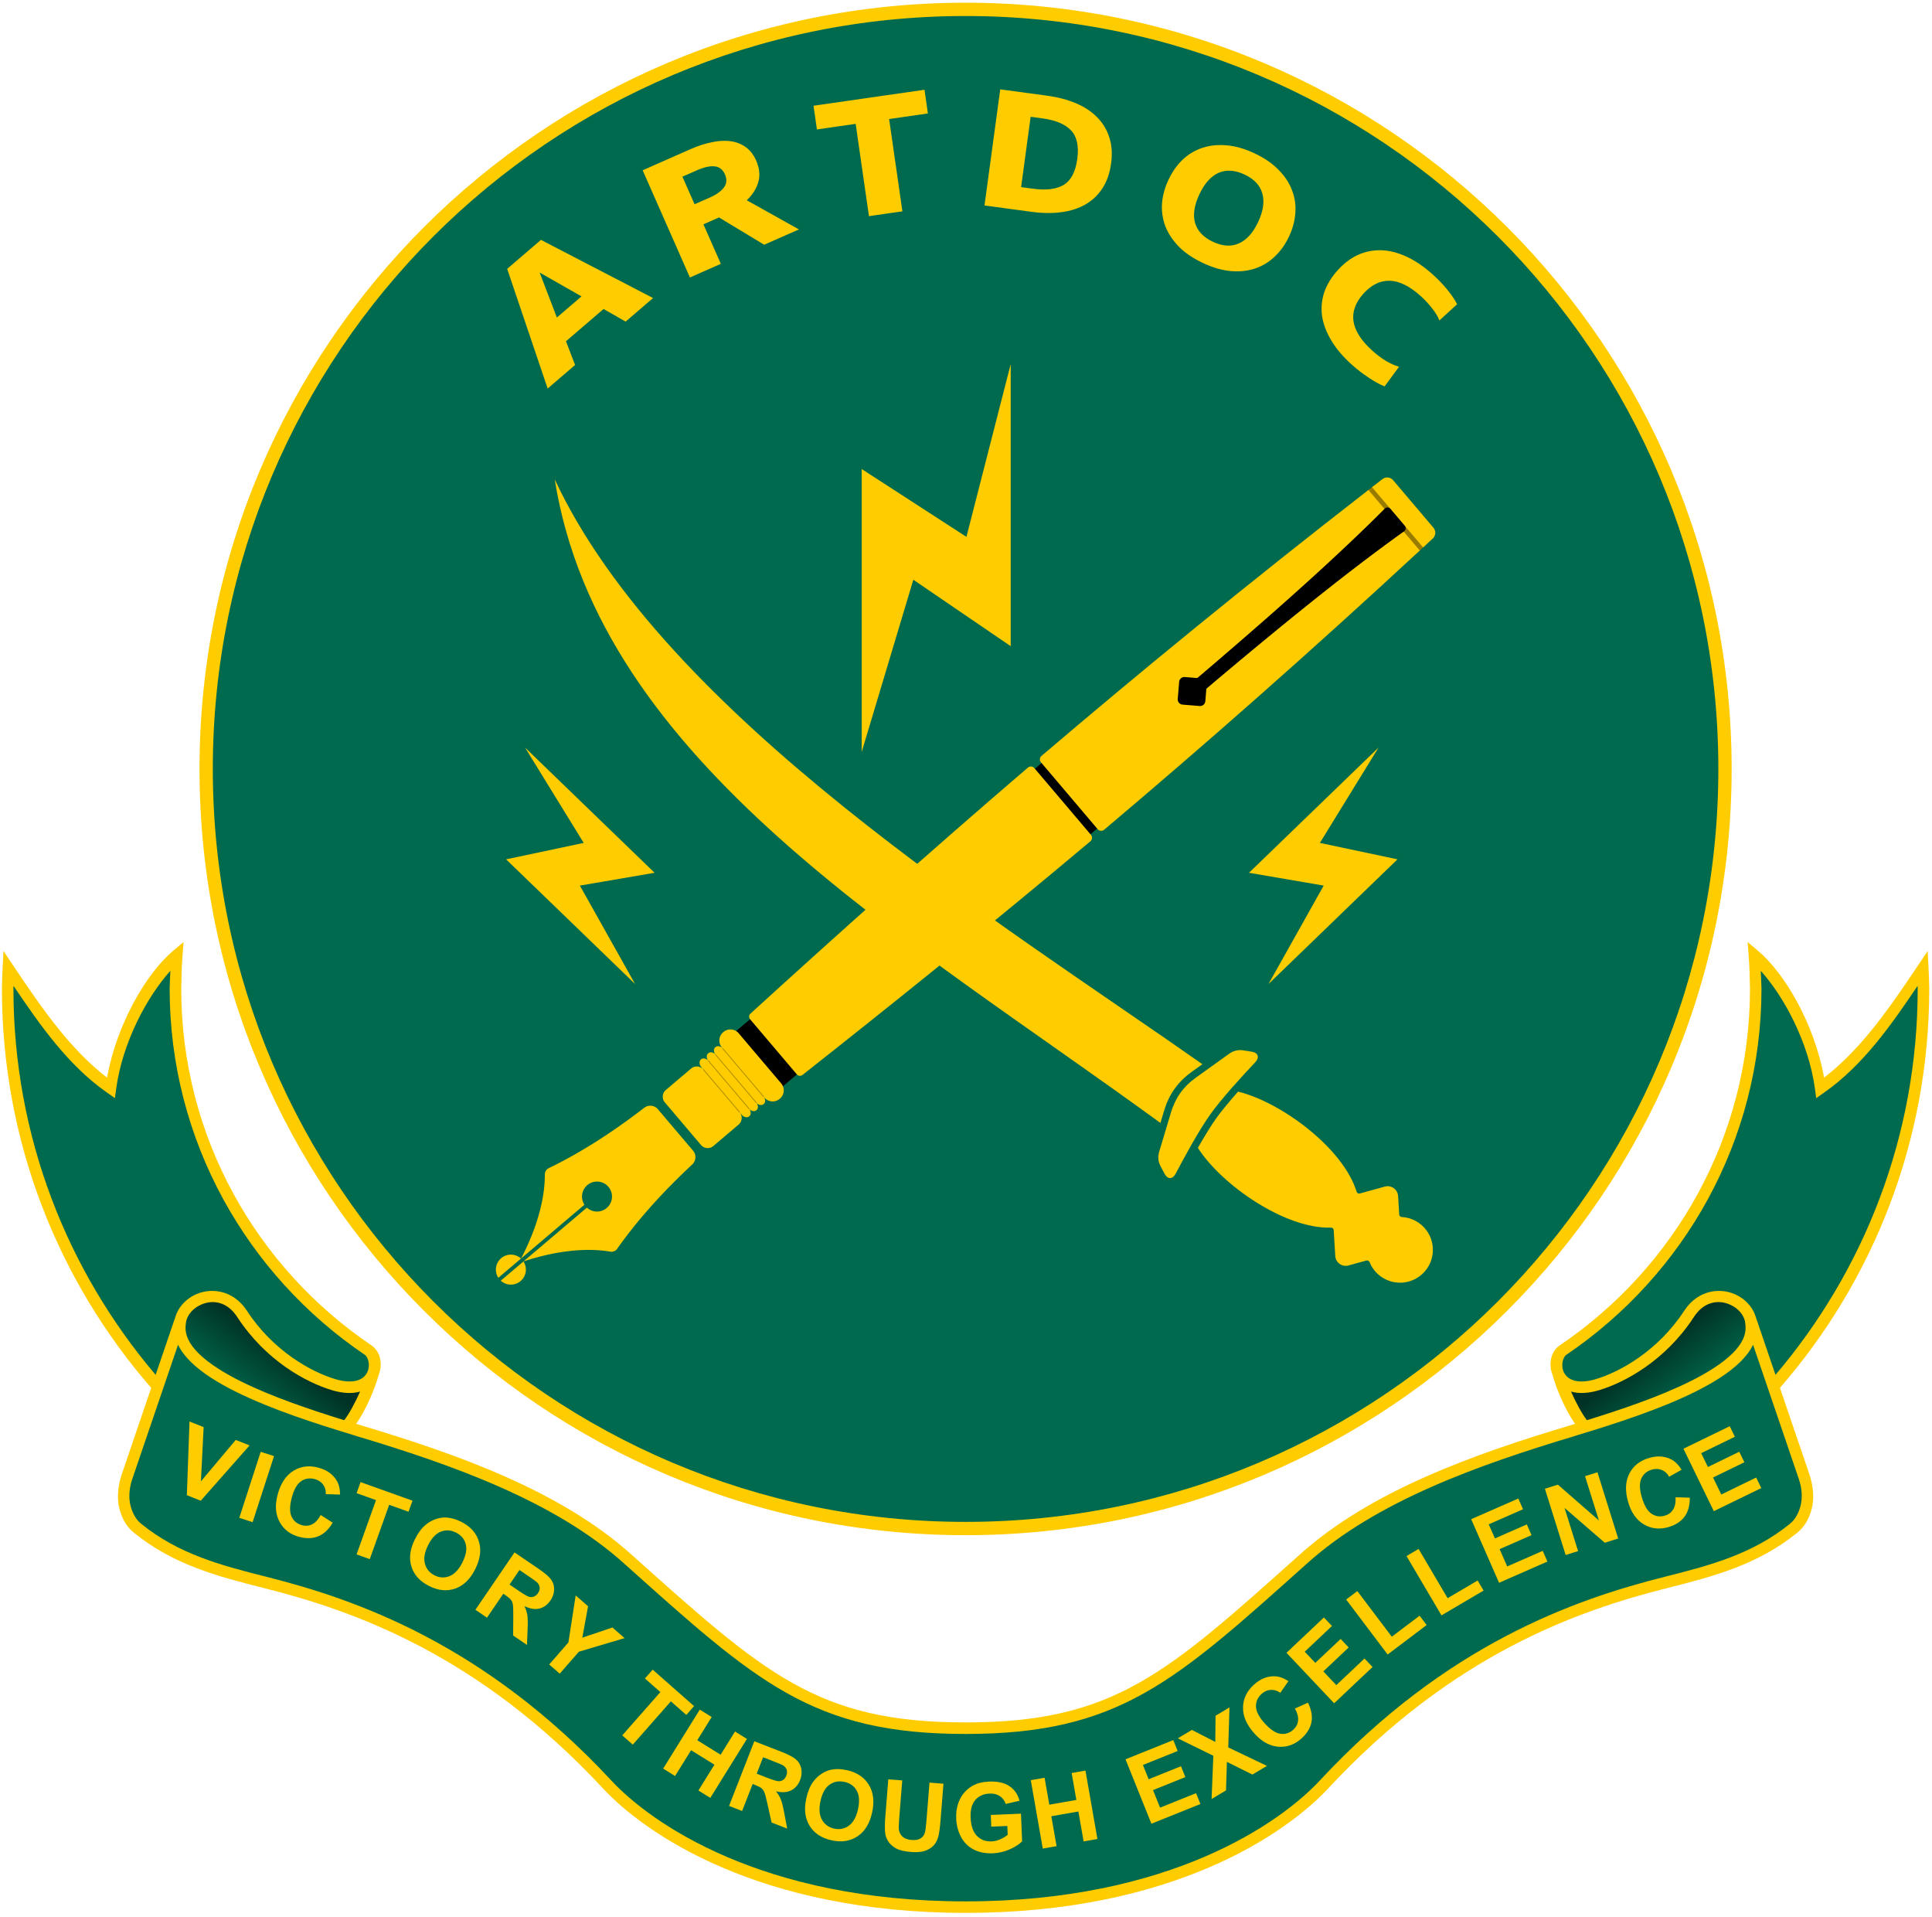 <?xml version="1.0" encoding="UTF-8" standalone="no"?> <svg xmlns:xlink="http://www.w3.org/1999/xlink" xmlns="http://www.w3.org/2000/svg" xmlns:svg="http://www.w3.org/2000/svg" xmlns:rdf="http://www.w3.org/1999/02/22-rdf-syntax-ns#" xmlns:cc="http://creativecommons.org/ns#" xmlns:dc="http://purl.org/dc/elements/1.1/" width="505.6" height="501.5" viewBox="0 0 133.773 132.689" version="1.1" id="svg5" xml:space="preserve"><title id="title2174">ARTDOC (Army Training and Doctrine Command) - অ্যার্টডক (আর্মি ট্রেনিং অ্যান্ড ডকট্রিন কমান্ড)</title><defs id="defs2"><linearGradient id="linearGradient14232"><stop style="stop-color:#003325;stop-opacity:1;" offset="0" id="stop14228"></stop><stop style="stop-color:#006a4e;stop-opacity:1;" offset="1" id="stop14230"></stop></linearGradient><linearGradient id="linearGradient12149"><stop style="stop-color:#003325;stop-opacity:1;" offset="0" id="stop12145"></stop><stop style="stop-color:#006a4e;stop-opacity:1;" offset="1" id="stop12147"></stop></linearGradient><pattern id="EMFhbasepattern" patternUnits="userSpaceOnUse" width="6" height="6" x="0" y="0"></pattern><linearGradient xlink:href="#linearGradient12149" id="linearGradient12151" x1="187.704" y1="192.426" x2="192.054" y2="198.109" gradientUnits="userSpaceOnUse"></linearGradient><linearGradient xlink:href="#linearGradient14232" id="linearGradient12865" gradientUnits="userSpaceOnUse" x1="187.704" y1="192.426" x2="192.054" y2="198.109" gradientTransform="matrix(-1,0,0,1,220.783,0)"></linearGradient></defs><g id="layer1" transform="translate(-1.678,-40.287)"><g id="g2324"><g id="g14003" transform="matrix(0.614,0,0,0.614,0.78,15.738)"><g id="g13975" transform="translate(-6.1602199e-4)"><g id="g13969"><path id="path8051" style="display:inline;fill:#006a4e;stroke-width:1.317;stroke-linecap:round;stroke-dasharray:none" d="M 196.026,126.676 A 85.676,85.676 0 0 1 110.35,212.352 85.676,85.676 0 0 1 24.674,126.676 85.676,85.676 0 0 1 110.35,40.999 85.676,85.676 0 0 1 196.026,126.676 Z"></path><path style="color:#000000;fill:#ffcc00;stroke-linecap:round" d="m 110.35,40.287 c -47.703,-10e-7 -86.389,38.686 -86.389,86.389 2e-6,47.703 38.686,86.389 86.389,86.389 47.703,0 86.391,-38.686 86.391,-86.389 0,-47.703 -38.688,-86.389 -86.391,-86.389 z m 0,1.5 c 46.892,10e-7 84.891,37.997 84.891,84.889 0,46.892 -37.999,84.889 -84.891,84.889 -46.892,0 -84.889,-37.997 -84.889,-84.889 0,-46.892 37.997,-84.889 84.889,-84.889 z" id="circle8183"></path></g><path id="path13558" style="font-size:18.874px;font-family:CoreSansNW01-73XXBold;-inkscape-font-specification:CoreSansNW01-73XXBold;letter-spacing:3.307px;fill:#ffcc00;stroke-width:3.379;stroke-linecap:round" d="m 114.26,50.054 -1.776,13.092 5.274,0.715 c 1.234,0.167 2.369,0.182 3.403,0.043 1.035,-0.139 1.937,-0.429 2.708,-0.871 0.785,-0.452 1.427,-1.064 1.925,-1.834 0.498,-0.77 0.821,-1.698 0.968,-2.783 0.147,-1.085 0.083,-2.058 -0.194,-2.921 -0.275,-0.875 -0.731,-1.635 -1.367,-2.28 -0.624,-0.643 -1.416,-1.17 -2.376,-1.58 -0.96,-0.41 -2.057,-0.698 -3.292,-0.866 z m -8.541,0.049 -12.517,1.801 0.384,2.672 4.371,-0.629 1.497,10.405 3.773,-0.543 -1.497,-10.406 4.371,-0.629 z m 11.969,3.045 1.347,0.182 c 1.471,0.2 2.54,0.65 3.207,1.35 0.667,0.7 0.902,1.773 0.706,3.219 -0.198,1.459 -0.711,2.437 -1.54,2.934 -0.828,0.485 -1.977,0.627 -3.448,0.427 l -1.347,-0.182 z m -34.55,2.71 c -0.427,0.001 -0.88,0.052 -1.361,0.152 -0.773,0.149 -1.581,0.408 -2.421,0.779 l -5.422,2.391 5.331,12.088 3.488,-1.538 -1.965,-4.455 1.762,-0.777 5.09,3.077 3.92,-1.729 -5.883,-3.285 c 0.667,-0.638 1.104,-1.332 1.309,-2.083 0.205,-0.751 0.123,-1.546 -0.248,-2.386 -0.289,-0.656 -0.676,-1.159 -1.161,-1.509 -0.49,-0.362 -1.056,-0.586 -1.7,-0.674 -0.237,-0.035 -0.484,-0.052 -0.74,-0.051 z m 55.905,0.475 c -0.713,0.004 -1.386,0.113 -2.018,0.327 -0.826,0.279 -1.564,0.725 -2.213,1.338 -0.638,0.618 -1.165,1.371 -1.582,2.26 -0.417,0.888 -0.66,1.775 -0.728,2.661 -0.057,0.891 0.069,1.749 0.376,2.574 0.324,0.819 0.833,1.587 1.526,2.301 0.699,0.703 1.606,1.317 2.722,1.841 1.105,0.519 2.151,0.822 3.138,0.91 1.004,0.082 1.919,-0.016 2.745,-0.296 0.843,-0.285 1.583,-0.737 2.221,-1.355 0.649,-0.613 1.182,-1.363 1.599,-2.252 0.417,-0.888 0.654,-1.778 0.711,-2.669 0.068,-0.885 -0.06,-1.738 -0.384,-2.557 -0.308,-0.825 -0.816,-1.593 -1.526,-2.301 -0.693,-0.715 -1.592,-1.331 -2.697,-1.849 -1.116,-0.524 -2.171,-0.825 -3.163,-0.901 -0.247,-0.022 -0.489,-0.032 -0.727,-0.031 z M 81.846,58.725 c 0.07,6.63e-4 0.139,0.004 0.205,0.011 0.533,0.054 0.921,0.357 1.164,0.91 0.244,0.553 0.206,1.044 -0.114,1.473 -0.319,0.43 -0.859,0.812 -1.619,1.147 l -1.692,0.746 -1.371,-3.108 1.692,-0.746 c 0.665,-0.293 1.243,-0.438 1.734,-0.433 z m 58.237,0.498 c 0.543,0.004 1.118,0.149 1.727,0.435 1.082,0.508 1.75,1.218 2.003,2.129 0.265,0.917 0.109,1.99 -0.469,3.22 -0.577,1.23 -1.303,2.036 -2.178,2.418 -0.863,0.387 -1.835,0.327 -2.917,-0.181 -1.082,-0.508 -1.756,-1.22 -2.021,-2.136 -0.253,-0.911 -0.091,-1.982 0.486,-3.212 0.577,-1.23 1.298,-2.039 2.161,-2.426 0.382,-0.167 0.785,-0.249 1.207,-0.245 z m -77.616,7.802 -3.81,3.27 4.565,13.492 3.093,-2.655 -1.027,-2.675 4.24,-3.638 2.488,1.421 3.094,-2.655 z m 94.61,1.17 c -0.858,-0.004 -1.682,0.169 -2.473,0.521 -0.834,0.384 -1.604,0.97 -2.31,1.756 -0.706,0.787 -1.208,1.621 -1.508,2.501 -0.282,0.88 -0.358,1.775 -0.228,2.686 0.148,0.91 0.5,1.826 1.058,2.749 0.558,0.923 1.329,1.825 2.313,2.707 0.581,0.521 1.19,0.992 1.828,1.411 0.639,0.437 1.254,0.778 1.846,1.022 l 1.63,-2.214 c -0.507,-0.151 -1.024,-0.385 -1.549,-0.704 -0.517,-0.328 -1,-0.694 -1.45,-1.098 -1.236,-1.109 -1.946,-2.202 -2.13,-3.279 -0.175,-1.086 0.195,-2.14 1.111,-3.161 0.89,-0.993 1.875,-1.479 2.954,-1.457 1.079,0.021 2.247,0.595 3.502,1.721 0.478,0.428 0.903,0.887 1.277,1.374 0.392,0.487 0.671,0.948 0.837,1.384 l 1.999,-1.833 c -0.279,-0.537 -0.661,-1.1 -1.148,-1.688 -0.477,-0.58 -1.015,-1.139 -1.615,-1.676 -0.974,-0.874 -1.95,-1.538 -2.929,-1.993 -0.978,-0.455 -1.927,-0.697 -2.846,-0.727 -0.058,-0.002 -0.115,-0.003 -0.172,-0.004 z m -94.758,2.513 4.721,2.689 -2.779,2.384 z"></path></g><g id="g8585" transform="translate(17.212,10.193)"><g id="g8381"><path id="path4239" style="display:inline;fill:#ffcc00;fill-opacity:1;stroke:none;stroke-width:0.6;stroke-linecap:square;stroke-opacity:1" d="m 46.806,83.83 c 5.065,31.932 39.416,51.484 68.306,72.567 l 0.431,-1.438 c 0.26,-0.866 0.648,-1.689 1.17,-2.419 0.522,-0.731 1.174,-1.364 1.91,-1.891 l 1.224,-0.877 C 96.808,133.6 59.242,110.448 46.806,83.83 Z m 70.556,69.174 c -0.466,0.652 -0.817,1.395 -1.054,2.185 l -1.347,4.489 c -0.157,0.522 -0.102,1.085 0.152,1.567 l 0.458,0.867 c 0.35,0.664 0.912,0.661 1.262,-0.004 0.928,-1.764 2.617,-4.88 3.909,-6.689 1.292,-1.809 3.694,-4.417 5.062,-5.866 0.515,-0.546 0.335,-1.078 -0.406,-1.194 l -0.968,-0.152 c -0.539,-0.085 -1.089,0.046 -1.532,0.364 l -3.81,2.729 c -0.671,0.48 -1.259,1.053 -1.725,1.705 z m 4.03,2.88 c -0.588,0.822 -1.322,2.037 -2.041,3.29 -0.018,0.028 -0.003,0.045 0.005,0.063 2.697,4.188 9.839,9.125 14.995,8.959 0.156,-0.005 0.289,0.112 0.299,0.267 l 0.179,2.934 c 0.046,0.748 0.769,1.265 1.491,1.065 l 2.015,-0.555 c 0.15,-0.041 0.309,0.046 0.368,0.19 0.263,0.648 0.704,1.21 1.276,1.619 1.665,1.189 3.978,0.804 5.167,-0.861 1.189,-1.665 0.804,-3.978 -0.861,-5.167 -0.572,-0.409 -1.248,-0.645 -1.946,-0.684 -0.155,-0.009 -0.29,-0.131 -0.299,-0.286 l -0.127,-2.084 c -0.046,-0.748 -0.768,-1.265 -1.491,-1.065 l -2.834,0.781 c -0.15,0.041 -0.304,-0.047 -0.35,-0.196 -1.514,-4.931 -8.499,-10.088 -13.334,-11.282 -0.02,-0.006 -0.035,-0.014 -0.061,0.015 -0.952,1.086 -1.864,2.175 -2.451,2.997 z"></path><g id="g6612" transform="rotate(0.424,138.093,129.299)"><g id="g5553" transform="rotate(49.27,-200.33,650.555)"><path id="path5125" style="opacity:1;fill:#000000;fill-opacity:1;stroke-width:0.545;stroke-linecap:square" d="m -407.57,115.898 h 8.16 v 3.928 h -8.16 z"></path><path id="rect5122" style="opacity:1;fill:#000000;fill-opacity:1;stroke-width:0.594;stroke-linecap:square" d="m -408.332,71.867 h 9.686 v 3.928 h -9.686 z"></path><path id="path5215" style="display:inline;opacity:1;fill:#997b00;fill-opacity:1;stroke:none;stroke-width:0.5;stroke-linecap:square;stroke-dasharray:none;stroke-opacity:1" d="m -407.933,24.193 c -0.015,0.355 -0.029,0.71 -0.045,1.067 h 8.976 c -0.015,-0.357 -0.03,-0.711 -0.045,-1.067 z"></path><path id="rect4846" style="opacity:1;fill:#ffcc00;fill-opacity:1;stroke:none;stroke-width:0.5;stroke-linecap:square;stroke-dasharray:none;stroke-opacity:1" d="m -407.881,22.982 c -0.021,0.497 -0.041,0.99 -0.063,1.489 h 8.909 c -0.022,-0.499 -0.042,-0.992 -0.063,-1.489 -0.02,-0.461 -0.411,-0.835 -0.873,-0.835 h -7.036 c -0.462,0 -0.854,0.374 -0.873,0.835 z m -0.086,2.004 c -0.748,17.152 -1.019,32.915 -0.982,47.51 7.2e-4,0.283 0.231,0.512 0.514,0.512 h 9.889 c 0.283,0 0.513,-0.229 0.514,-0.513 0.037,-14.595 -0.233,-30.358 -0.982,-47.51 z m -0.97,49.526 c 0.071,14.608 0.435,28.477 0.913,41.812 0.009,0.242 0.212,0.438 0.454,0.438 h 8.16 c 0.242,0 0.445,-0.196 0.454,-0.438 0.477,-13.335 0.842,-27.204 0.913,-41.812 10e-4,-0.283 -0.227,-0.512 -0.51,-0.512 h -9.872 c -0.283,0 -0.512,0.229 -0.51,0.513 z"></path><path id="rect4855" style="opacity:1;fill:#ffcc00;fill-opacity:1;stroke:none;stroke-width:0.5;stroke-linecap:square" d="m -407.193,118.765 a 1.22,1.22 0 0 0 -1.22,1.22 v 0.041 a 1.22,1.22 0 0 0 1.22,1.22 h 0.164 a 0.665,0.527 0 0 0 -0.665,0.527 v 0.012 a 0.665,0.527 0 0 0 0.665,0.527 0.665,0.527 0 0 0 -0.665,0.527 v 0.012 a 0.665,0.527 0 0 0 0.665,0.527 0.665,0.527 0 0 0 -0.665,0.527 v 0.012 a 0.665,0.527 0 0 0 0.665,0.527 h 0.39 a 0.992,0.992 0 0 0 -0.992,0.992 v 3.727 a 0.992,0.992 0 0 0 0.992,0.992 h 6.3 a 0.992,0.992 0 0 0 0.992,-0.992 v -3.727 a 0.992,0.992 0 0 0 -0.992,-0.992 h 0.39 a 0.665,0.527 0 0 0 0.665,-0.527 v -0.012 a 0.665,0.527 0 0 0 -0.665,-0.527 0.665,0.527 0 0 0 0.665,-0.527 v -0.012 a 0.665,0.527 0 0 0 -0.665,-0.527 0.665,0.527 0 0 0 0.665,-0.527 v -0.012 a 0.665,0.527 0 0 0 -0.665,-0.527 h 0.164 a 1.22,1.22 0 0 0 1.22,-1.22 v -0.041 a 1.22,1.22 0 0 0 -1.22,-1.22 z m 0.628,12.487 c -0.589,0 -1.083,0.477 -1.111,1.066 -0.205,4.315 -0.726,8.552 -1.784,12.653 -0.064,0.25 0.047,0.579 0.244,0.744 2.454,2.057 4.31,5.205 5.513,8.201 v -9.38 a 1.691,1.691 0 0 1 -1.477,-1.677 1.691,1.691 0 0 1 1.691,-1.691 1.691,1.691 0 0 1 1.691,1.691 1.691,1.691 0 0 1 -1.477,1.677 v 9.379 c 1.203,-2.996 3.059,-6.143 5.513,-8.2 0.198,-0.166 0.309,-0.495 0.244,-0.744 -1.059,-4.102 -1.58,-8.338 -1.785,-12.653 -0.028,-0.588 -0.522,-1.066 -1.111,-1.066 z m 3.29,22.663 v 3.355 a 1.691,1.691 0 0 0 1.477,-1.677 1.691,1.691 0 0 0 -1.477,-1.677 z m -0.428,0.001 a 1.691,1.691 0 0 0 -1.477,1.676 1.691,1.691 0 0 0 1.477,1.677 z"></path><path id="path5398" style="opacity:1;fill:#000000;fill-opacity:1;stroke:none;stroke-width:0.6;stroke-linecap:square;stroke-dasharray:none;stroke-opacity:1" d="m -405.17,24.948 c 0.685,8.135 0.873,18.097 0.891,28.383 8e-5,0.048 -0.028,0.114 -0.062,0.149 l -0.935,0.935 a 0.595,0.595 0 0 0 0,0.842 l 1.365,1.365 a 0.595,0.595 0 0 0 0.842,0 l 1.365,-1.365 a 0.595,0.595 0 0 0 0,-0.842 l -0.935,-0.935 c -0.034,-0.034 -0.062,-0.101 -0.062,-0.15 0.019,-10.286 0.206,-20.248 0.891,-28.383 0.022,-0.263 -0.173,-0.476 -0.438,-0.476 h -2.486 c -0.264,0 -0.46,0.213 -0.438,0.477 z"></path></g><g id="g6598"><path style="opacity:1;fill:none;fill-opacity:1;stroke:#b29000;stroke-width:0.1;stroke-linecap:round;stroke-dasharray:none;stroke-opacity:1" d="m 63.734,150.928 4.111,4.774" id="path6452"></path><path style="opacity:1;fill:none;fill-opacity:1;stroke:#b29000;stroke-width:0.1;stroke-linecap:round;stroke-dasharray:none;stroke-opacity:1" d="m 64.288,149.938 4.619,5.365" id="path6454"></path><path style="opacity:1;fill:none;fill-opacity:1;stroke:#b29000;stroke-width:0.1;stroke-linecap:round;stroke-dasharray:none;stroke-opacity:1" d="m 65.096,149.242 4.619,5.365" id="path6521"></path><path style="opacity:1;fill:none;fill-opacity:1;stroke:#b29000;stroke-width:0.1;stroke-linecap:round;stroke-dasharray:none;stroke-opacity:1" d="m 65.904,148.546 4.619,5.365" id="path6523"></path></g></g></g><g id="g8563"><path style="fill:#ffcc00;fill-opacity:1;stroke:none;stroke-width:0.1;stroke-linecap:round;stroke-dasharray:none;stroke-opacity:1" d="m 98.227,70.842 -4.992,19.475 -11.81,-7.647 v 31.895 l 5.822,-19.414 10.98,7.491 z" id="path6721"></path><g id="g7816"><path style="opacity:1;fill:#ffcc00;fill-opacity:1;stroke:none;stroke-width:0.063;stroke-linecap:round;stroke-dasharray:none;stroke-opacity:1" d="m 43.461,114.074 6.613,10.748 -8.751,1.852 14.544,14.055 -6.223,-11.096 8.424,-1.444 z" id="path7489"></path><path style="opacity:1;fill:#ffcc00;fill-opacity:1;stroke:none;stroke-width:0.063;stroke-linecap:round;stroke-dasharray:none;stroke-opacity:1" d="m 139.707,114.074 -6.613,10.748 8.751,1.852 -14.544,14.055 6.223,-11.096 -8.424,-1.444 z" id="path7491"></path></g></g></g></g><g id="g1922" transform="matrix(0.614,0,0,0.614,0.78,15.738)"><g id="g1910"><g id="g12869" transform="translate(-0.042)"><path style="opacity:1;fill:url(#linearGradient12151);fill-opacity:1;stroke:none;stroke-width:1.5;stroke-linecap:round;stroke-dasharray:none;stroke-opacity:1" d="m 177.812,196.519 2.409,4.49 6.244,-1.847 5.543,-2.923 4.607,-2.853 1.777,-1.894 0.631,-2.502 -1.684,-2.385 -2.619,-0.421 -2.128,0.819 -1.754,2.456 -2.432,2.526 -3.391,2.619 -3.578,1.473 -3.251,0.187 z" id="path12057"></path><path style="opacity:1;fill:url(#linearGradient12865);fill-opacity:1;stroke:none;stroke-width:1.5;stroke-linecap:round;stroke-dasharray:none;stroke-opacity:1" d="m 42.971,196.519 -2.409,4.49 -6.244,-1.847 -6.291,-2.876 -4.026,-2.783 -1.61,-2.011 -0.631,-2.502 1.684,-2.385 2.619,-0.421 2.128,0.819 1.754,2.456 2.432,2.526 3.391,2.619 3.578,1.473 3.251,0.187 z" id="path12863"></path></g><path id="rect8859" style="display:inline;fill:#006a4e;fill-opacity:1;stroke:none;stroke-width:1.3;stroke-linecap:round;stroke-dasharray:none;stroke-opacity:1" d="m 21.392,147.689 c -3.035,2.559 -6.63,8.733 -7.473,14.954 -4.763,-3.33 -8.128,-8.406 -11.516,-13.454 -0.038,0.752 -0.064,1.504 -0.077,2.256 7.9e-5,18.303 7.234,34.917 18.998,47.139 l 2.869,-3.771 -1.788,-3.355 c -2.706,-3.922 3.495,-7.737 6.355,-3.346 3.082,4.734 7.543,7.149 10.331,7.98 4.809,1.435 5.43,-2.851 3.878,-3.901 -13.075,-8.85 -21.724,-23.771 -21.724,-40.747 0.018,-1.31 0.062,-2.639 0.148,-3.756 z"></path><path id="path9617" style="display:inline;fill:#006a4e;fill-opacity:1;stroke:none;stroke-width:1.3;stroke-linecap:round;stroke-dasharray:none;stroke-opacity:1" d="m 199.306,147.689 c 3.035,2.559 6.63,8.733 7.473,14.954 4.763,-3.33 8.128,-8.406 11.516,-13.454 0.038,0.752 0.064,1.504 0.077,2.256 -8e-5,18.303 -7.234,34.917 -18.998,47.139 l -2.869,-3.771 1.788,-3.355 c 2.706,-3.922 -3.495,-7.737 -6.355,-3.346 -3.082,4.734 -7.543,7.149 -10.331,7.98 -4.809,1.435 -5.43,-2.851 -3.878,-3.901 13.075,-8.85 21.724,-23.771 21.724,-40.747 -0.018,-1.31 -0.062,-2.639 -0.148,-3.756 z"></path><path id="path9107" style="display:inline;fill:#006a4e;fill-opacity:1;stroke:none;stroke-width:1.3;stroke-linecap:round;stroke-dasharray:none;stroke-opacity:1" d="m 21.511,190.4 -5.725,16.064 c -0.808,1.832 -0.386,4.548 1.169,5.807 4.363,3.532 9.212,4.812 14.427,6.124 10.105,2.542 24.382,7.539 38.535,22.76 4.601,4.949 17.267,13.843 40.433,13.843 23.166,0 35.832,-8.895 40.433,-13.843 14.152,-15.222 28.429,-20.218 38.534,-22.76 5.215,-1.312 10.064,-2.591 14.427,-6.124 1.555,-1.259 1.819,-3.912 1.169,-5.807 l -5.428,-15.833 c -3.007,3.56 -9.09,7.095 -14.721,8.708 -12.367,3.541 -26.881,7.97 -36.232,16.335 -15.064,13.477 -21.149,19.149 -38.183,19.149 -17.033,0 -23.119,-5.673 -38.183,-19.149 -9.35,-8.365 -23.949,-12.401 -36.255,-16.148 -8.572,-2.61 -12.853,-6.362 -14.4,-9.127 z"></path></g><g id="g1902"><path id="path9424" style="color:#000000;fill:#ffcc00;stroke-width:0;stroke-linecap:round;stroke-dasharray:none" d="m 22.157,146.193 -1.185,0.998 c -3.05,2.571 -6.338,8.27 -7.441,14.279 -4.217,-3.234 -7.398,-7.89 -10.588,-12.645 l -1.089,-1.623 -0.1,1.953 c -0.039,0.759 -0.063,1.518 -0.076,2.277 v 0.006 0.006 c 7.44e-5,17.222 6.354,32.961 16.835,45.012 l -3.321,9.744 c -0.403,1.181 -0.528,2.465 -0.346,3.501 0.221,1.185 0.768,2.321 1.701,3.076 4.486,3.632 9.457,4.935 14.676,6.248 10.05,2.528 24.167,7.458 38.219,22.572 4.741,5.1 17.576,14.051 40.908,14.051 23.332,0 36.166,-8.951 40.908,-14.051 14.052,-15.114 28.169,-20.044 38.219,-22.572 5.219,-1.313 10.19,-2.616 14.676,-6.248 0.933,-0.755 1.48,-1.891 1.701,-3.076 0.182,-1.036 0.057,-2.319 -0.346,-3.501 l -3.321,-9.744 c 10.481,-12.05 16.835,-27.79 16.835,-45.012 v -0.006 -0.006 c -0.013,-0.76 -0.038,-1.519 -0.076,-2.277 l -0.1,-1.953 -1.089,1.623 c -3.19,4.755 -6.371,9.411 -10.588,12.645 -1.104,-6.01 -4.392,-11.708 -7.441,-14.279 l -1.185,-0.998 0.118,1.546 c 0.083,1.093 0.129,2.409 0.147,3.707 v 0.004 0.006 c -0.003,16.751 -8.538,31.466 -21.44,40.199 -1.034,0.7 -1.305,2.11 -0.831,3.332 2e-4,10e-4 6.9e-4,0.003 10e-4,0.004 0.418,1.519 1.412,3.941 2.551,5.517 -0.203,0.063 -0.406,0.128 -0.61,0.189 -10.825,3.238 -22.392,7.35 -30.378,14.494 -7.533,6.739 -12.799,11.495 -18.238,14.545 -5.439,3.05 -11.067,4.437 -19.511,4.437 -8.444,0 -14.073,-1.388 -19.511,-4.437 -5.439,-3.049 -10.705,-7.805 -18.238,-14.545 -7.986,-7.144 -19.553,-11.256 -30.378,-14.494 -0.204,-0.061 -0.406,-0.126 -0.609,-0.189 1.139,-1.576 2.133,-3.998 2.551,-5.517 3.49e-4,-0.001 8.3e-4,-0.003 10e-4,-0.004 0.474,-1.222 0.203,-2.632 -0.831,-3.332 -12.902,-8.733 -21.436,-23.448 -21.44,-40.199 v -0.006 -0.004 c 0.018,-1.298 0.063,-2.615 0.147,-3.707 z m -1.484,3.245 c -0.026,0.673 -0.07,1.305 -0.08,1.998 v 0.006 0.004 c 1.03e-4,17.196 8.766,32.32 22.012,41.285 0.403,0.273 0.652,1.283 0.24,2.031 -0.206,0.374 -0.535,0.684 -1.092,0.854 -0.557,0.17 -1.365,0.187 -2.478,-0.145 -2.639,-0.788 -6.989,-3.135 -9.97,-7.713 -1.594,-2.448 -4.302,-2.698 -6.131,-1.654 -0.915,0.522 -1.644,1.354 -1.944,2.378 v 5.2e-4 l -0.039,0.115 -2.178,6.39 C 9.032,183.249 2.979,168.075 2.976,151.457 v -0.008 -0.004 c 0.002,-0.104 0.009,-0.208 0.011,-0.313 3.043,4.51 6.182,8.983 10.559,12.043 l 0.873,0.611 0.145,-1.057 c 0.712,-5.258 3.519,-10.429 6.109,-13.292 z m 179.351,0 c 2.59,2.864 5.397,8.034 6.109,13.292 l 0.145,1.057 0.873,-0.611 c 4.377,-3.06 7.517,-7.533 10.559,-12.043 0.002,0.104 0.009,0.208 0.011,0.313 v 0.004 0.008 c -0.003,16.618 -6.056,31.792 -16.036,43.531 l -2.178,-6.39 -0.039,-0.115 v -5.2e-4 c -0.299,-1.025 -1.029,-1.857 -1.944,-2.378 -1.829,-1.043 -4.537,-0.794 -6.131,1.654 -2.981,4.578 -7.331,6.925 -9.97,7.713 -1.113,0.332 -1.922,0.314 -2.478,0.145 -0.557,-0.17 -0.886,-0.48 -1.092,-0.854 -0.411,-0.748 -0.163,-1.758 0.24,-2.031 13.246,-8.966 22.011,-24.089 22.012,-41.285 v -0.004 -0.006 c -0.01,-0.694 -0.054,-1.325 -0.08,-1.998 z M 25.451,186.783 c 0.965,-4.6e-4 1.973,0.47 2.764,1.685 3.184,4.889 7.753,7.374 10.689,8.25 1.262,0.376 2.313,0.4 3.167,0.156 -0.545,1.225 -1.228,2.508 -1.794,3.227 -3.711,-1.148 -8.115,-2.623 -11.63,-4.369 -1.971,-0.979 -3.657,-2.048 -4.768,-3.142 -1.11,-1.094 -1.597,-2.142 -1.476,-3.229 0.014,-0.124 0.033,-0.368 0.075,-0.513 0.191,-0.657 0.685,-1.24 1.34,-1.613 0.491,-0.28 1.054,-0.45 1.633,-0.45 z m 169.796,0 c 0.579,2.7e-4 1.142,0.17 1.633,0.45 0.655,0.373 1.149,0.957 1.34,1.613 0.042,0.145 0.062,0.389 0.075,0.513 0.121,1.086 -0.366,2.134 -1.476,3.229 -1.11,1.094 -2.797,2.163 -4.768,3.142 -3.515,1.746 -7.919,3.222 -11.63,4.369 -0.566,-0.718 -1.249,-2.002 -1.794,-3.227 0.854,0.245 1.905,0.221 3.167,-0.156 2.936,-0.876 7.506,-3.361 10.689,-8.25 0.791,-1.215 1.799,-1.685 2.764,-1.685 z m -173.707,4.814 c 0.331,0.681 0.824,1.323 1.427,1.917 1.274,1.256 3.06,2.367 5.101,3.381 4.083,2.028 9.195,3.653 13.156,4.853 0.143,0.046 0.287,0.092 0.43,0.139 10.833,3.242 22.33,7.341 30.079,14.274 7.53,6.737 12.839,11.555 18.467,14.711 5.628,3.156 11.559,4.603 20.148,4.603 8.589,0 14.52,-1.447 20.148,-4.603 5.628,-3.156 10.937,-7.974 18.467,-14.711 7.748,-6.932 19.245,-11.031 30.079,-14.274 0.143,-0.046 0.287,-0.092 0.43,-0.139 3.962,-1.201 9.074,-2.825 13.156,-4.853 2.041,-1.014 3.827,-2.126 5.101,-3.381 0.603,-0.594 1.096,-1.236 1.427,-1.917 l 5.159,15.131 c 0.271,0.796 0.434,1.79 0.258,2.736 -0.177,0.946 -0.62,1.799 -1.242,2.303 -4.239,3.432 -8.965,4.687 -14.175,5.998 -10.16,2.556 -24.6,7.62 -38.852,22.95 -4.46,4.797 -16.957,13.635 -39.956,13.635 -22.999,0 -35.496,-8.837 -39.956,-13.635 -14.252,-15.329 -28.692,-20.393 -38.852,-22.95 -5.21,-1.311 -9.936,-2.565 -14.175,-5.998 -0.622,-0.504 -1.066,-1.357 -1.242,-2.303 -0.177,-0.946 -0.014,-1.94 0.258,-2.736 z"></path><path id="path10547" style="font-weight:bold;font-size:10.936px;line-height:125%;font-family:Arial;-inkscape-font-specification:'Arial Bold';letter-spacing:0.823px;word-spacing:0px;fill:#ffcc00;fill-opacity:1;stroke-width:0.725" d="m 22.833,200.246 -0.3,8.308 1.567,0.625 5.504,-6.233 -1.558,-0.621 -3.926,4.672 0.305,-6.116 z m 173.692,0.532 -5.22,2.539 3.425,7.04 5.354,-2.605 -0.577,-1.186 -3.933,1.913 -0.932,-1.916 3.534,-1.719 -0.577,-1.186 -3.534,1.719 -0.759,-1.561 3.798,-1.848 z m -165.663,2.883 -2.416,7.446 1.503,0.488 2.416,-7.447 z m 157.665,0.527 c -0.343,0.001 -0.701,0.055 -1.075,0.163 -1.054,0.303 -1.804,0.894 -2.252,1.774 -0.448,0.877 -0.493,1.942 -0.133,3.194 0.34,1.184 0.93,2.026 1.769,2.525 0.839,0.496 1.758,0.601 2.757,0.314 0.808,-0.232 1.416,-0.621 1.826,-1.168 0.412,-0.552 0.613,-1.27 0.603,-2.156 l -1.607,-0.044 c 0.032,0.587 -0.061,1.05 -0.279,1.391 -0.217,0.34 -0.527,0.568 -0.931,0.684 -0.547,0.157 -1.05,0.083 -1.508,-0.223 -0.458,-0.306 -0.824,-0.934 -1.097,-1.885 -0.257,-0.896 -0.271,-1.594 -0.04,-2.094 0.234,-0.501 0.63,-0.831 1.188,-0.991 0.404,-0.116 0.778,-0.101 1.123,0.044 0.349,0.144 0.624,0.399 0.825,0.763 l 1.401,-0.791 c -0.344,-0.553 -0.733,-0.941 -1.168,-1.165 -0.434,-0.225 -0.902,-0.337 -1.403,-0.335 z m -152.195,1.118 c -0.645,-0.005 -1.242,0.164 -1.792,0.506 -0.837,0.519 -1.426,1.407 -1.765,2.665 -0.321,1.189 -0.251,2.215 0.209,3.077 0.461,0.858 1.194,1.423 2.197,1.694 0.811,0.219 1.534,0.2 2.167,-0.057 0.638,-0.259 1.181,-0.77 1.631,-1.534 l -1.353,-0.869 c -0.277,0.519 -0.596,0.868 -0.958,1.046 -0.362,0.179 -0.745,0.214 -1.151,0.104 -0.55,-0.148 -0.942,-0.472 -1.176,-0.97 -0.234,-0.498 -0.222,-1.225 0.036,-2.181 0.243,-0.9 0.593,-1.505 1.049,-1.813 0.459,-0.307 0.969,-0.385 1.529,-0.234 0.406,0.11 0.718,0.316 0.939,0.619 0.224,0.304 0.328,0.664 0.311,1.08 l 1.608,0.046 c -0.009,-0.651 -0.141,-1.185 -0.397,-1.6 -0.43,-0.702 -1.107,-1.178 -2.031,-1.428 -0.364,-0.098 -0.715,-0.149 -1.053,-0.152 z m 145.276,0.667 -1.401,0.439 1.563,4.989 -4.621,-4.031 -1.468,0.46 2.341,7.47 1.401,-0.439 -1.527,-4.872 4.538,3.928 1.513,-0.474 z m -139.486,1.106 -0.446,1.247 2.187,0.782 -2.19,6.124 1.488,0.532 2.19,-6.124 2.182,0.78 0.446,-1.247 z m 130.561,1.852 -5.315,2.332 3.146,7.169 5.452,-2.393 -0.53,-1.208 -4.005,1.758 -0.856,-1.951 3.599,-1.579 -0.53,-1.208 -3.599,1.579 -0.698,-1.589 3.868,-1.698 z m -121.09,2.139 c -0.325,0.005 -0.658,0.065 -0.998,0.183 -0.415,0.147 -0.791,0.359 -1.129,0.637 -0.455,0.378 -0.861,0.924 -1.216,1.637 -0.556,1.115 -0.686,2.144 -0.389,3.088 0.299,0.941 0.969,1.67 2.01,2.19 1.029,0.513 2.01,0.605 2.942,0.274 0.934,-0.334 1.683,-1.066 2.247,-2.197 0.569,-1.14 0.702,-2.186 0.4,-3.136 -0.299,-0.949 -0.964,-1.68 -1.996,-2.195 -0.57,-0.284 -1.119,-0.443 -1.648,-0.476 -0.074,-0.005 -0.149,-0.007 -0.224,-0.006 z m 0.312,1.451 c 0.32,8.6e-4 0.644,0.084 0.972,0.247 0.583,0.291 0.951,0.721 1.105,1.291 0.157,0.571 0.035,1.258 -0.366,2.061 -0.405,0.812 -0.891,1.332 -1.458,1.559 -0.562,0.225 -1.124,0.197 -1.688,-0.084 -0.564,-0.281 -0.927,-0.717 -1.09,-1.307 -0.161,-0.594 -0.044,-1.287 0.351,-2.08 0.402,-0.806 0.881,-1.319 1.436,-1.539 0.244,-0.098 0.49,-0.146 0.738,-0.146 z m 109.533,2.094 -1.362,0.802 3.941,6.69 4.748,-2.797 -0.669,-1.136 -3.386,1.995 z m -101.955,0.391 -4.409,6.468 1.306,0.89 1.841,-2.7 0.265,0.18 c 0.3,0.205 0.502,0.379 0.606,0.523 0.106,0.141 0.176,0.32 0.209,0.537 0.035,0.214 0.049,0.686 0.042,1.418 l -0.015,2.051 1.562,1.065 0.07,-1.8 c 0.031,-0.716 0.021,-1.235 -0.03,-1.559 -0.048,-0.321 -0.157,-0.661 -0.327,-1.018 0.624,0.305 1.186,0.397 1.686,0.276 0.502,-0.123 0.918,-0.427 1.249,-0.913 0.261,-0.382 0.398,-0.786 0.412,-1.212 0.014,-0.425 -0.097,-0.803 -0.333,-1.132 -0.232,-0.33 -0.693,-0.731 -1.384,-1.202 z m 0.56,1.984 1.019,0.695 c 0.529,0.361 0.842,0.585 0.938,0.672 0.188,0.18 0.293,0.376 0.316,0.59 0.027,0.213 -0.033,0.428 -0.181,0.645 -0.132,0.194 -0.287,0.326 -0.464,0.395 -0.176,0.069 -0.36,0.077 -0.552,0.024 -0.192,-0.053 -0.601,-0.294 -1.228,-0.721 l -0.966,-0.658 z m 94.486,2.378 -1.261,0.952 4.679,6.197 4.398,-3.321 -0.795,-1.053 -3.136,2.368 z m -88.149,0.49 -0.819,5.301 -2.166,2.483 1.187,1.036 2.159,-2.475 5.156,-1.533 -1.372,-1.197 -3.396,1.148 0.648,-3.545 z m 84.378,2.482 -4.219,3.986 5.376,5.69 4.328,-4.089 -0.906,-0.959 -3.179,3.003 -1.463,-1.549 2.857,-2.699 -0.906,-0.959 -2.857,2.699 -1.192,-1.261 3.07,-2.901 z m -75.694,5.885 -0.875,0.994 1.743,1.535 -4.298,4.881 1.186,1.044 4.298,-4.881 1.739,1.532 0.875,-0.994 z m 70.063,0.747 c -0.794,-0.004 -1.538,0.303 -2.23,0.921 -0.818,0.73 -1.238,1.588 -1.259,2.576 -0.024,0.985 0.398,1.963 1.266,2.935 0.82,0.919 1.717,1.422 2.69,1.508 0.971,0.083 1.844,-0.221 2.62,-0.913 0.627,-0.559 1.006,-1.174 1.138,-1.845 0.132,-0.676 0.001,-1.411 -0.392,-2.205 l -1.467,0.658 c 0.283,0.515 0.401,0.973 0.352,1.374 -0.048,0.401 -0.229,0.74 -0.542,1.02 -0.425,0.379 -0.91,0.531 -1.456,0.454 -0.545,-0.076 -1.147,-0.484 -1.806,-1.223 -0.621,-0.696 -0.936,-1.319 -0.945,-1.87 -0.006,-0.553 0.207,-1.022 0.64,-1.408 0.313,-0.28 0.657,-0.429 1.031,-0.448 0.377,-0.021 0.735,0.088 1.074,0.33 l 0.919,-1.32 c -0.55,-0.349 -1.069,-0.53 -1.558,-0.543 -0.026,-7.6e-4 -0.051,-10e-4 -0.077,-0.002 z m -5.017,3.51 -1.571,0.941 -0.028,2.948 -2.639,-1.352 -1.585,0.949 4.003,1.966 -0.197,4.879 1.626,-0.974 0.103,-3.217 2.879,1.431 1.636,-0.979 -4.364,-2.08 z m -59.733,0.249 -4.13,6.65 1.343,0.834 1.806,-2.908 2.631,1.634 -1.806,2.908 1.343,0.834 4.13,-6.65 -1.343,-0.834 -1.625,2.617 -2.631,-1.634 1.625,-2.617 z m 53.396,3.437 -5.386,2.165 2.919,7.264 5.525,-2.221 -0.492,-1.224 -4.058,1.631 -0.794,-1.977 3.646,-1.466 -0.491,-1.224 -3.647,1.466 -0.648,-1.61 3.919,-1.575 z m -47.247,0.126 -2.848,7.292 1.472,0.575 1.189,-3.044 0.298,0.116 c 0.338,0.132 0.574,0.257 0.708,0.374 0.135,0.114 0.244,0.273 0.325,0.476 0.082,0.2 0.202,0.658 0.358,1.373 l 0.444,2.002 1.761,0.687 -0.335,-1.77 c -0.13,-0.704 -0.256,-1.208 -0.378,-1.512 -0.119,-0.302 -0.301,-0.609 -0.547,-0.919 0.676,0.157 1.245,0.121 1.705,-0.108 0.462,-0.232 0.799,-0.622 1.013,-1.169 0.168,-0.431 0.212,-0.856 0.13,-1.274 -0.081,-0.418 -0.274,-0.76 -0.579,-1.028 -0.3,-0.27 -0.839,-0.557 -1.618,-0.861 z m 0.991,1.809 1.149,0.449 c 0.597,0.233 0.952,0.381 1.065,0.444 0.223,0.133 0.37,0.301 0.44,0.504 0.074,0.201 0.063,0.424 -0.033,0.67 -0.085,0.219 -0.206,0.382 -0.363,0.489 -0.156,0.107 -0.334,0.156 -0.533,0.147 -0.199,-0.009 -0.652,-0.151 -1.358,-0.427 l -1.089,-0.426 z m 8.445,1.333 c -0.247,-0.002 -0.485,0.018 -0.713,0.06 -0.391,0.071 -0.772,0.227 -1.143,0.47 -0.367,0.244 -0.68,0.541 -0.94,0.892 -0.349,0.477 -0.61,1.105 -0.781,1.884 -0.268,1.217 -0.143,2.247 0.375,3.09 0.519,0.84 1.346,1.385 2.483,1.635 1.123,0.247 2.097,0.097 2.921,-0.451 0.825,-0.551 1.373,-1.444 1.645,-2.678 0.274,-1.245 0.149,-2.291 -0.375,-3.139 -0.521,-0.847 -1.344,-1.395 -2.47,-1.643 -0.35,-0.077 -0.684,-0.117 -1.002,-0.12 z m 27.906,0.171 -1.557,0.273 0.532,3.035 -3.051,0.534 -0.532,-3.035 -1.556,0.273 1.35,7.711 1.557,-0.272 -0.591,-3.372 3.051,-0.534 0.591,3.372 1.556,-0.273 z m -22.234,0.98 -0.332,4.163 c -0.07,0.873 -0.071,1.537 -0.004,1.993 0.047,0.307 0.171,0.608 0.373,0.903 0.202,0.291 0.487,0.539 0.856,0.744 0.373,0.201 0.933,0.331 1.678,0.391 0.617,0.049 1.124,0.011 1.52,-0.114 0.396,-0.129 0.718,-0.318 0.966,-0.566 0.252,-0.248 0.436,-0.562 0.552,-0.942 0.116,-0.38 0.212,-1.038 0.286,-1.975 l 0.327,-4.099 -1.576,-0.126 -0.345,4.317 c -0.049,0.617 -0.107,1.057 -0.175,1.32 -0.067,0.262 -0.222,0.477 -0.464,0.643 -0.242,0.163 -0.586,0.226 -1.033,0.191 -0.44,-0.035 -0.78,-0.159 -1.02,-0.371 -0.236,-0.215 -0.376,-0.485 -0.418,-0.81 -0.023,-0.202 -0.008,-0.638 0.045,-1.309 l 0.337,-4.226 z m -5.52,0.234 c 0.184,-0.004 0.376,0.016 0.575,0.059 0.636,0.14 1.098,0.468 1.385,0.983 0.291,0.516 0.34,1.212 0.147,2.088 -0.195,0.887 -0.54,1.509 -1.035,1.867 -0.49,0.355 -1.043,0.465 -1.658,0.329 -0.615,-0.136 -1.074,-0.469 -1.376,-1.003 -0.301,-0.537 -0.356,-1.238 -0.166,-2.103 0.194,-0.88 0.533,-1.494 1.019,-1.843 0.334,-0.242 0.703,-0.368 1.108,-0.378 z m 17.247,0.018 c -0.115,-0.002 -0.233,5.6e-4 -0.354,0.006 -0.747,0.032 -1.366,0.187 -1.856,0.468 -0.644,0.366 -1.123,0.872 -1.438,1.52 -0.315,0.648 -0.455,1.379 -0.421,2.193 0.032,0.75 0.214,1.439 0.547,2.067 0.333,0.624 0.81,1.096 1.433,1.415 0.623,0.316 1.343,0.456 2.161,0.422 0.644,-0.027 1.274,-0.175 1.889,-0.443 0.619,-0.272 1.087,-0.575 1.405,-0.909 l -0.131,-3.116 -3.404,0.144 0.056,1.318 1.809,-0.076 0.042,0.993 c -0.23,0.195 -0.51,0.365 -0.839,0.511 -0.325,0.142 -0.653,0.22 -0.984,0.234 -0.669,0.028 -1.219,-0.18 -1.652,-0.625 -0.432,-0.449 -0.668,-1.137 -0.707,-2.066 -0.036,-0.861 0.139,-1.518 0.526,-1.973 0.391,-0.455 0.931,-0.696 1.621,-0.726 0.455,-0.019 0.839,0.076 1.15,0.288 0.315,0.208 0.536,0.501 0.662,0.881 l 1.556,-0.36 c -0.187,-0.712 -0.562,-1.259 -1.127,-1.641 -0.491,-0.338 -1.14,-0.512 -1.945,-0.523 z"></path></g></g></g></g></svg> 